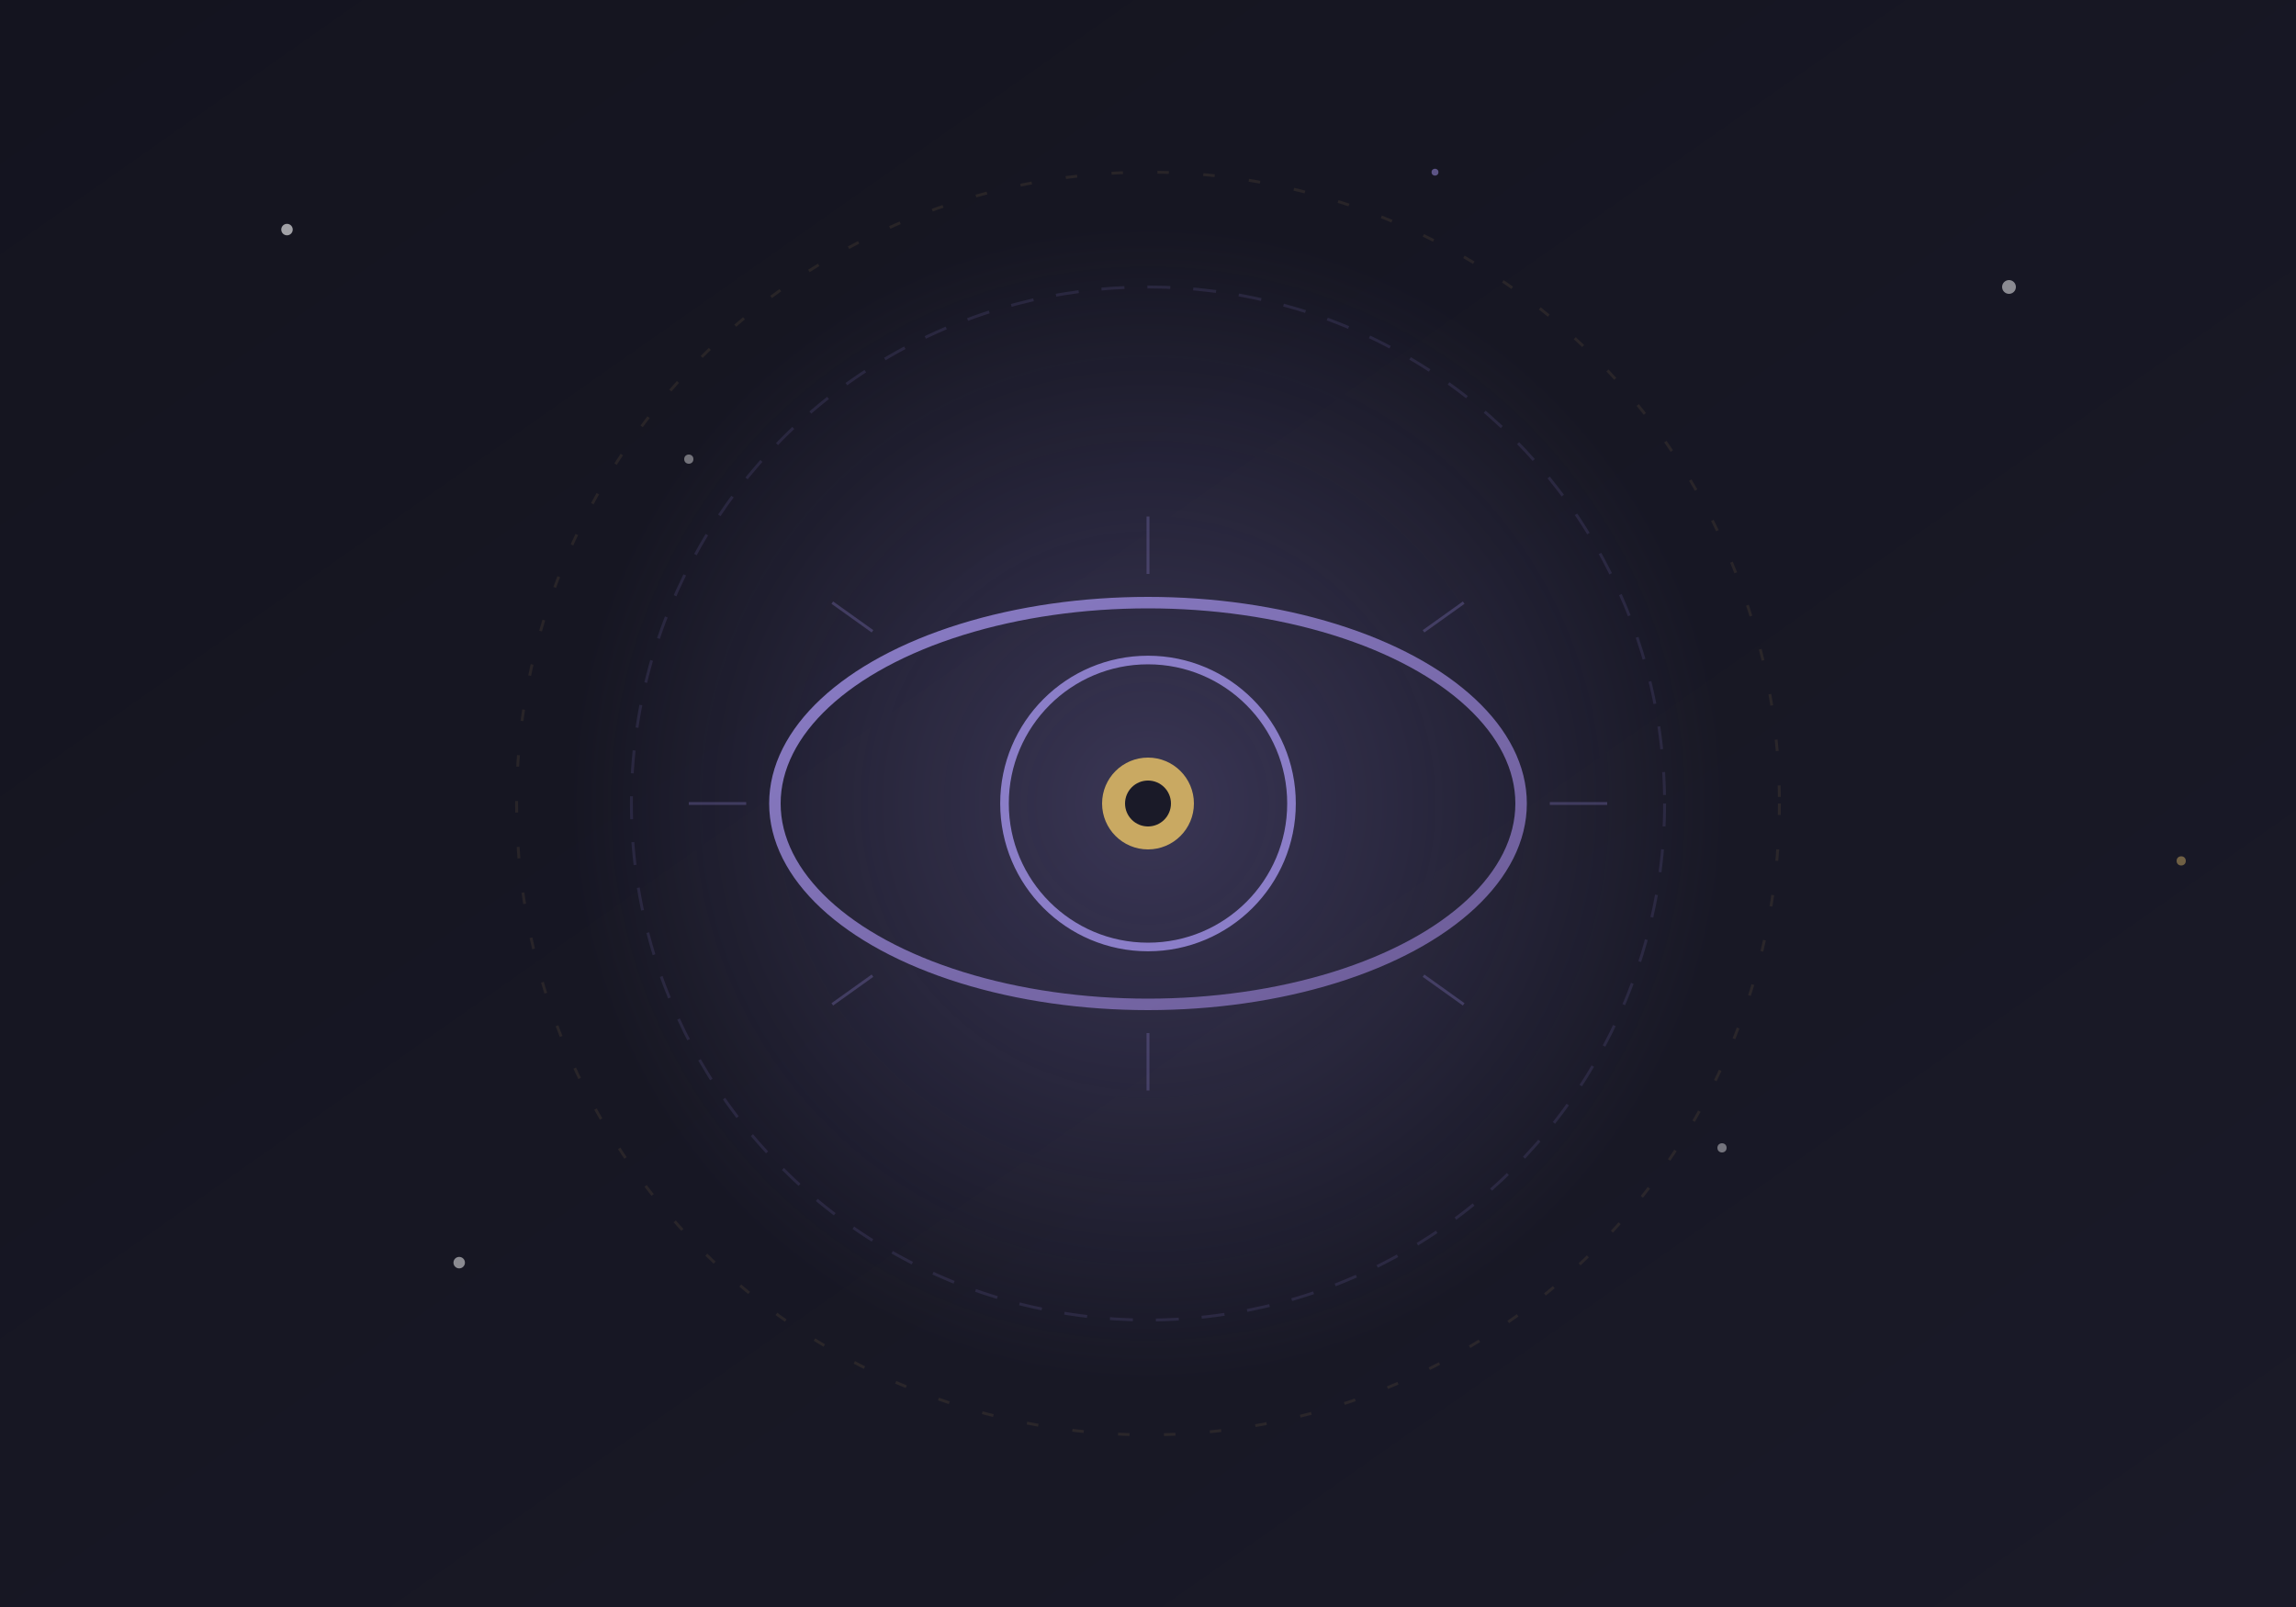 <svg xmlns="http://www.w3.org/2000/svg" viewBox="0 0 400 280">
  <defs>
    <linearGradient id="bgGrad" x1="0%" y1="0%" x2="100%" y2="100%">
      <stop offset="0%" style="stop-color:#14141f"/>
      <stop offset="100%" style="stop-color:#1a1a28"/>
    </linearGradient>
    <linearGradient id="eyeGrad" x1="0%" y1="0%" x2="100%" y2="100%">
      <stop offset="0%" style="stop-color:#8b7ec8"/>
      <stop offset="100%" style="stop-color:#6b5b95"/>
    </linearGradient>
    <radialGradient id="glowGrad" cx="50%" cy="50%" r="50%">
      <stop offset="0%" style="stop-color:rgba(139,126,200,0.3)"/>
      <stop offset="100%" style="stop-color:rgba(139,126,200,0)"/>
    </radialGradient>
    <filter id="glow">
      <feGaussianBlur stdDeviation="3" result="coloredBlur"/>
      <feMerge>
        <feMergeNode in="coloredBlur"/>
        <feMergeNode in="SourceGraphic"/>
      </feMerge>
    </filter>
  </defs>

  <!-- Background -->
  <rect width="400" height="280" fill="url(#bgGrad)"/>

  <!-- Stars -->
  <circle cx="50" cy="40" r="1" fill="rgba(255,255,255,0.6)"/>
  <circle cx="120" cy="80" r="0.8" fill="rgba(255,255,255,0.4)"/>
  <circle cx="350" cy="50" r="1.2" fill="rgba(255,255,255,0.5)"/>
  <circle cx="300" cy="200" r="0.8" fill="rgba(255,255,255,0.4)"/>
  <circle cx="80" cy="220" r="1" fill="rgba(255,255,255,0.5)"/>
  <circle cx="250" cy="30" r="0.6" fill="rgba(139,126,200,0.6)"/>
  <circle cx="380" cy="150" r="0.8" fill="rgba(201,169,98,0.5)"/>

  <!-- Central glow -->
  <circle cx="200" cy="140" r="100" fill="url(#glowGrad)"/>

  <!-- Eye symbol - representing the observer -->
  <g transform="translate(200, 140)" filter="url(#glow)">
    <!-- Outer eye shape -->
    <ellipse cx="0" cy="0" rx="65" ry="35" fill="none" stroke="url(#eyeGrad)" stroke-width="2"/>

    <!-- Inner circle -->
    <circle cx="0" cy="0" r="25" fill="none" stroke="#8b7ec8" stroke-width="1.5"/>

    <!-- Pupil/center -->
    <circle cx="0" cy="0" r="8" fill="#c9a962"/>
    <circle cx="0" cy="0" r="4" fill="#1a1a28"/>

    <!-- Radiating lines -->
    <g stroke="rgba(139,126,200,0.3)" stroke-width="0.5">
      <line x1="-80" y1="0" x2="-70" y2="0"/>
      <line x1="70" y1="0" x2="80" y2="0"/>
      <line x1="0" y1="-50" x2="0" y2="-40"/>
      <line x1="0" y1="40" x2="0" y2="50"/>
      <line x1="-55" y1="-35" x2="-48" y2="-30"/>
      <line x1="55" y1="-35" x2="48" y2="-30"/>
      <line x1="-55" y1="35" x2="-48" y2="30"/>
      <line x1="55" y1="35" x2="48" y2="30"/>
    </g>
  </g>

  <!-- Decorative circles -->
  <circle cx="200" cy="140" r="90" fill="none" stroke="rgba(139,126,200,0.15)" stroke-width="0.5" stroke-dasharray="4,4"/>
  <circle cx="200" cy="140" r="110" fill="none" stroke="rgba(201,169,98,0.1)" stroke-width="0.5" stroke-dasharray="2,6"/>
</svg>
